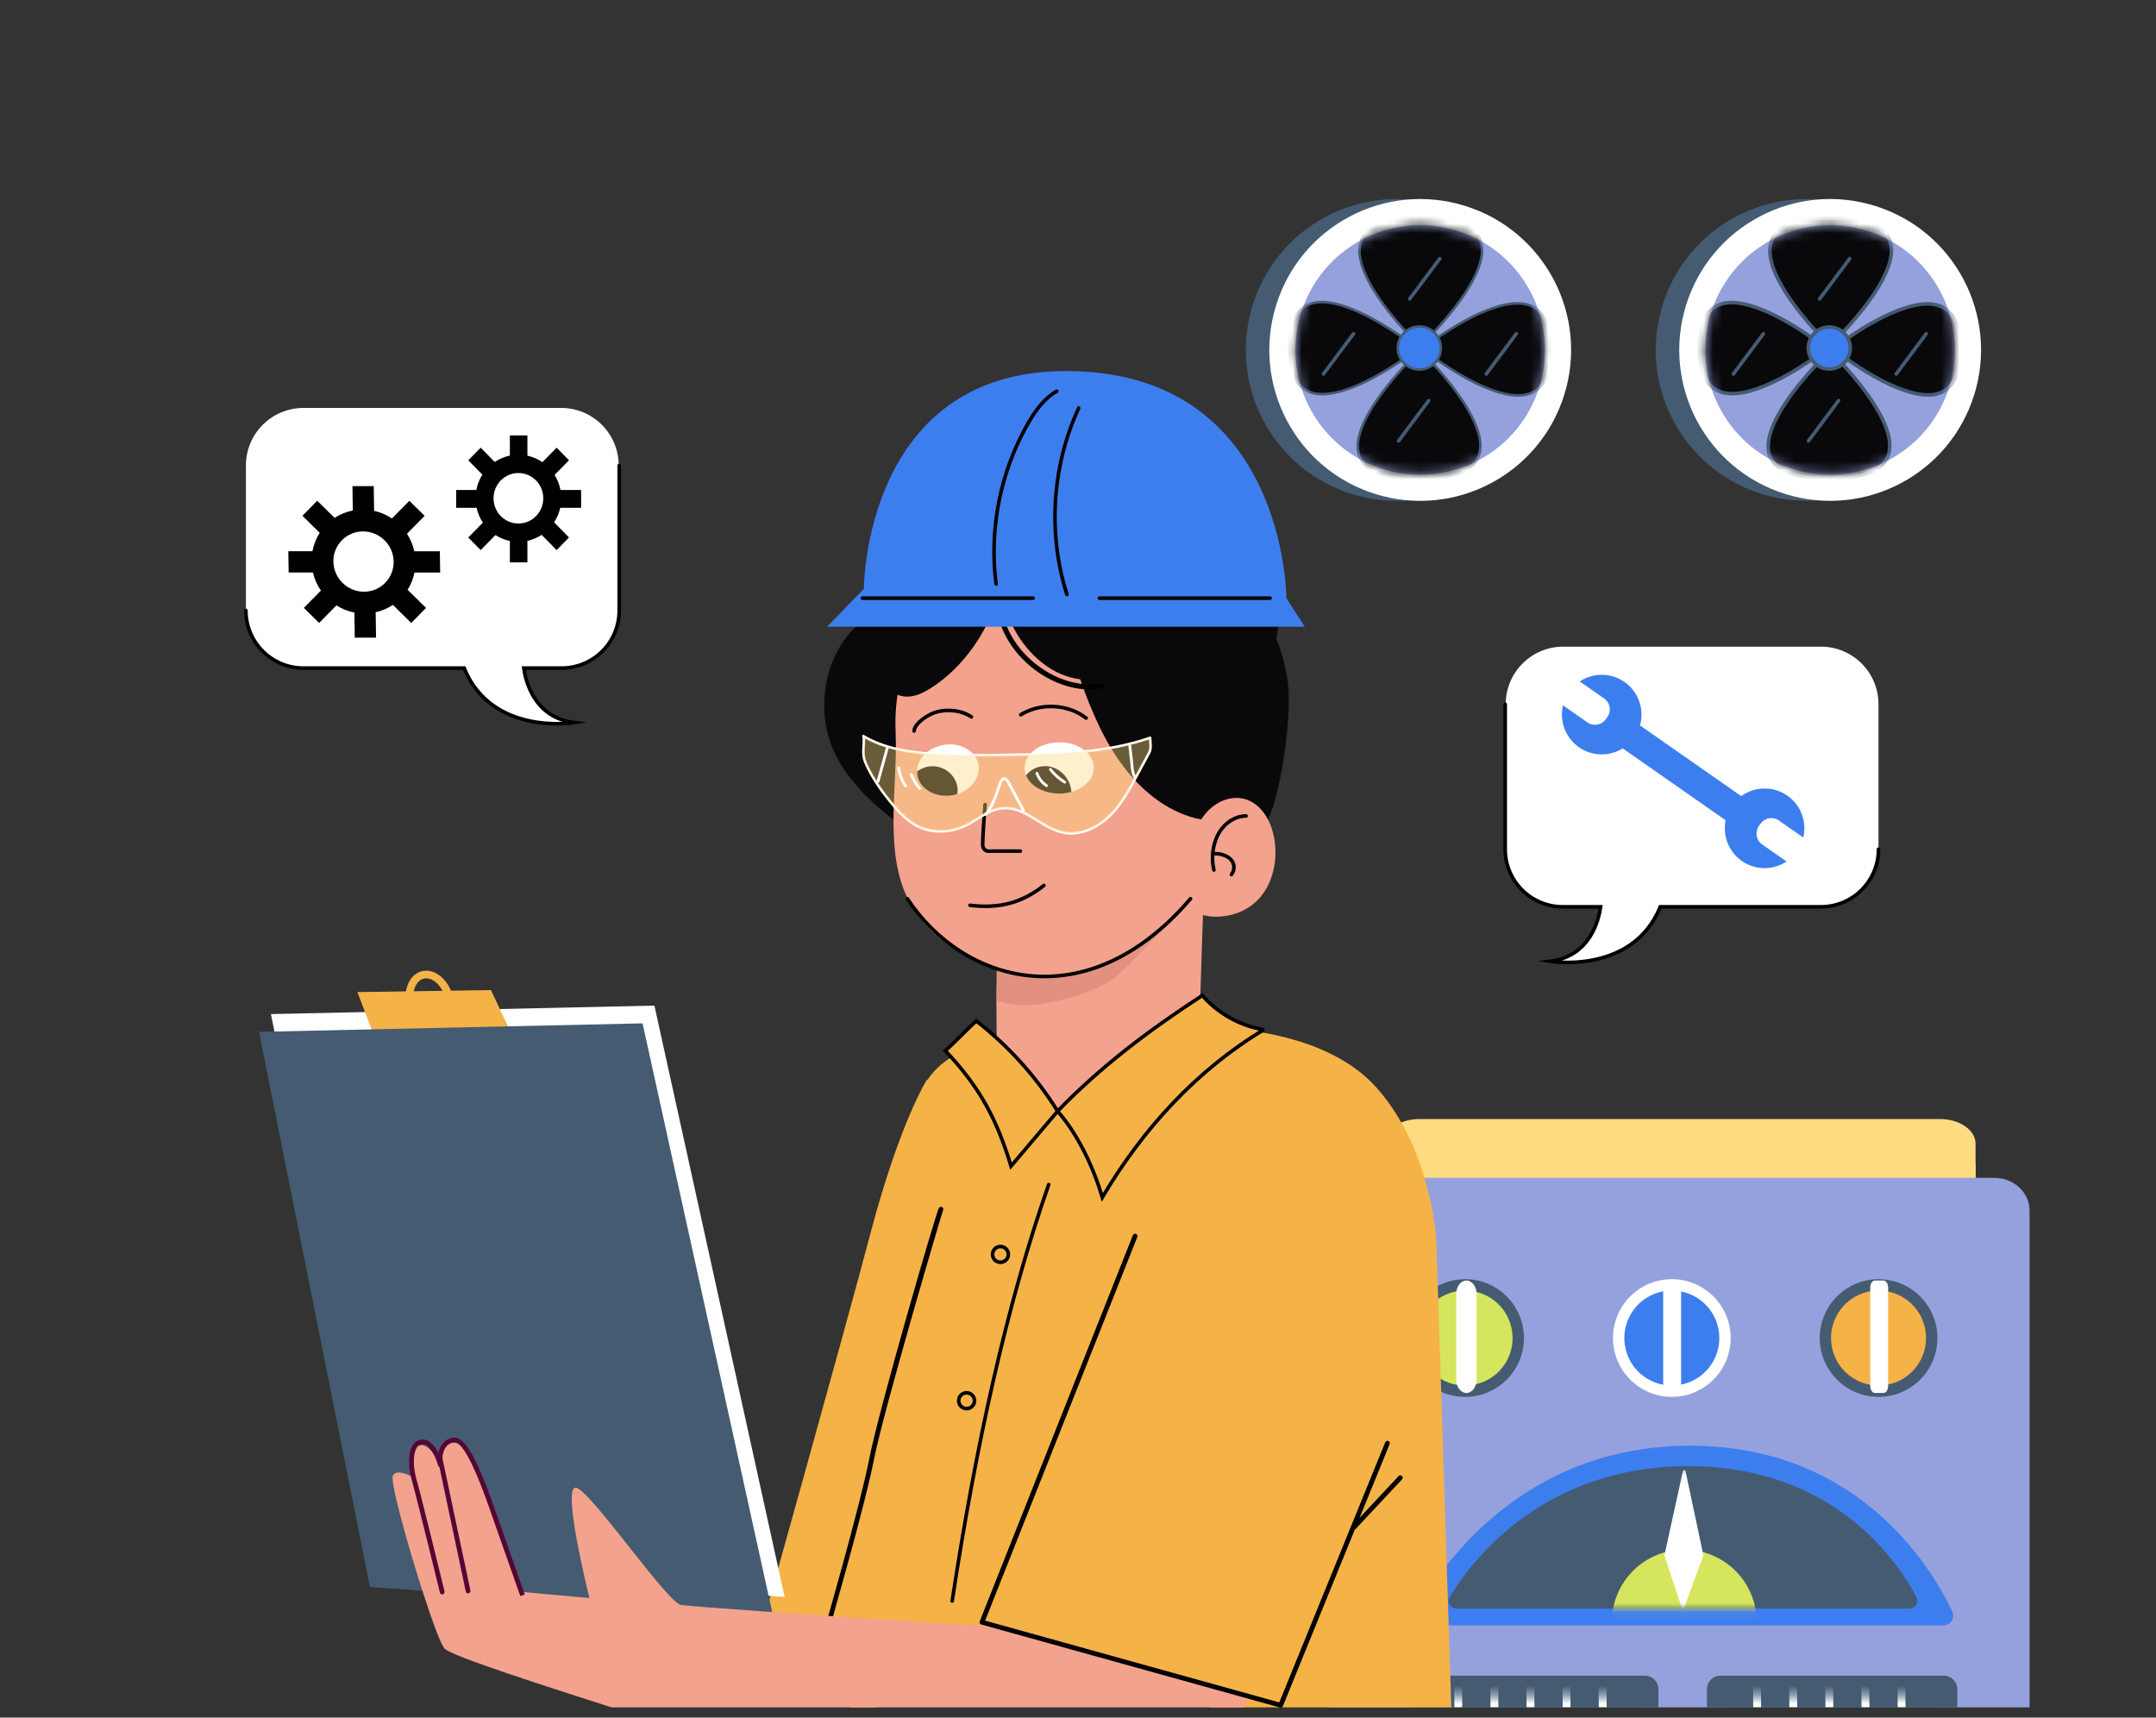<svg width="236" height="188" viewBox="0 0 236 188" fill="none" xmlns="http://www.w3.org/2000/svg"><rect x="0" y="0" width="236" height="188" fill="#333333" stroke="none"/><g clip-path="url(#a)"><g clip-path="url(#b)"><path d="M154.777 130.354V132.053" stroke="white" stroke-width="0.249" stroke-miterlimit="10"/><path d="M145.387 122.667H147.088" stroke="white" stroke-width="0.249" stroke-miterlimit="10"/><path d="M148.137 129.303L149.34 128.103" stroke="white" stroke-width="0.249" stroke-miterlimit="10"/><path d="M212.361 122.485H155.362C153.218 122.485 151.475 123.693 151.475 125.179V138.614H216.248V125.179C216.248 123.693 214.505 122.485 212.361 122.485Z" fill="#FDDB80"/><path d="M216.225 127.22L151.848 131.4H216.348L216.225 127.22Z" fill="#FDDB80"/><path d="M218.315 128.92H149.35C147.229 128.92 145.505 130.53 145.505 132.512V214.247H222.16V132.512C222.16 130.53 220.437 128.92 218.315 128.92Z" fill="#95A1DD"/><path d="M212.724 177.908H155.996C155.179 177.908 154.656 177.036 155.051 176.319C157.608 171.639 166.543 158.241 185.03 158.241C203.517 158.241 211.523 171.745 213.697 176.375C214.033 177.092 213.512 177.911 212.724 177.911V177.908Z" fill="#3D7EEF"/><path d="M208.941 176.076H159.507C158.794 176.076 158.341 175.385 158.682 174.814C160.912 171.104 168.698 160.482 184.809 160.482C200.921 160.482 207.898 171.188 209.792 174.859C210.086 175.427 209.632 176.076 208.944 176.076H208.941Z" fill="#445B72"/><mask id="c" style="mask-type:luminance" maskUnits="userSpaceOnUse" x="158" y="160" width="52" height="17"><path d="M208.941 176.076H159.507C158.794 176.076 158.341 175.385 158.682 174.814C160.912 171.104 168.698 160.482 184.809 160.482C200.921 160.482 207.898 171.188 209.792 174.859C210.086 175.427 209.632 176.076 208.944 176.076H208.941Z" fill="white"/></mask><g mask="url(#c)"><path d="M176.535 178.806C175.838 174.484 178.776 170.414 183.099 169.716C187.422 169.018 191.492 171.957 192.19 176.279C192.887 180.602 189.949 184.672 185.626 185.37C181.303 186.068 177.233 183.129 176.535 178.806Z" fill="#D5E55E"/><path d="M184.214 161.019L182.194 170.215C182.189 170.24 182.189 170.268 182.197 170.293L184.077 175.933C184.122 176.065 184.306 176.067 184.357 175.939L186.447 170.296C186.455 170.271 186.458 170.24 186.452 170.215L184.502 161.022C184.469 160.865 184.248 160.865 184.214 161.022V161.019Z" fill="white"/></g><path d="M205.63 152.895C202.073 152.895 199.19 150.012 199.19 146.455C199.19 142.898 202.073 140.015 205.63 140.015C209.187 140.015 212.07 142.898 212.07 146.455C212.07 150.012 209.187 152.895 205.63 152.895Z" fill="#445B72"/><path d="M200.568 147.655C199.905 144.861 201.633 142.058 204.428 141.395C207.223 140.732 210.026 142.461 210.689 145.255C211.351 148.05 209.623 150.853 206.828 151.516C204.033 152.179 201.231 150.45 200.568 147.655Z" fill="#F5B247"/><path d="M205.231 140.16H206.166C206.449 140.16 206.678 140.509 206.678 140.939V151.691C206.678 152.121 206.449 152.47 206.166 152.47H205.231C204.949 152.47 204.719 152.121 204.719 151.691V140.939C204.719 140.509 204.949 140.16 205.231 140.16Z" fill="white"/><path d="M183.003 152.895C179.446 152.895 176.563 150.012 176.563 146.455C176.563 142.898 179.446 140.015 183.003 140.015C186.56 140.015 189.443 142.898 189.443 146.455C189.443 150.012 186.56 152.895 183.003 152.895Z" fill="white"/><path d="M177.941 147.656C177.278 144.861 179.007 142.058 181.801 141.395C184.596 140.733 187.399 142.461 188.062 145.256C188.724 148.051 186.996 150.854 184.201 151.516C181.406 152.179 178.604 150.451 177.941 147.656Z" fill="#3D7EEF"/><path d="M182.569 140.16H183.504C183.787 140.16 184.016 140.509 184.016 140.939V151.691C184.016 152.121 183.787 152.47 183.504 152.47H182.569C182.286 152.47 182.057 152.121 182.057 151.691V140.939C182.057 140.509 182.286 140.16 182.569 140.16Z" fill="white"/><path d="M160.374 152.895C156.818 152.895 153.934 150.012 153.934 146.455C153.934 142.898 156.818 140.015 160.374 140.015C163.931 140.015 166.814 142.898 166.814 146.455C166.814 150.012 163.931 152.895 160.374 152.895Z" fill="#445B72"/><path d="M155.312 147.657C154.649 144.862 156.378 142.059 159.172 141.396C161.967 140.734 164.77 142.462 165.433 145.257C166.096 148.052 164.367 150.855 161.572 151.517C158.778 152.18 155.975 150.452 155.312 147.657Z" fill="#D5E55E"/><path d="M160.516 152.47C161.133 152.47 161.635 151.803 161.635 150.982V141.648C161.635 140.827 161.133 140.16 160.516 140.16C159.898 140.16 159.397 140.827 159.397 141.648V150.982C159.397 151.803 159.898 152.47 160.516 152.47Z" fill="white"/><path d="M181.537 184.894V209.611C181.537 210.432 180.872 211.097 180.052 211.097H155.612C154.791 211.097 154.126 210.432 154.126 209.611V184.894C154.126 184.074 154.791 183.409 155.612 183.409H180.052C180.872 183.409 181.537 184.074 181.537 184.894Z" fill="#445B72"/><path d="M179.391 186.83V207.672C179.391 208.365 178.829 208.926 178.137 208.926H157.527C156.835 208.926 156.274 208.365 156.274 207.672V186.83C156.274 186.138 156.835 185.577 157.527 185.577H178.137C178.829 185.577 179.391 186.138 179.391 186.83Z" fill="#445B72"/><mask id="d" style="mask-type:luminance" maskUnits="userSpaceOnUse" x="156" y="185" width="24" height="24"><path d="M179.389 186.831V207.673C179.389 208.365 178.828 208.926 178.135 208.926H157.525C156.833 208.926 156.272 208.365 156.272 207.673V186.831C156.272 186.138 156.833 185.577 157.525 185.577H178.135C178.828 185.577 179.389 186.138 179.389 186.831Z" fill="white"/></mask><g mask="url(#d)"><path d="M174.954 179.133C175.058 192.402 175.15 212.492 174.962 213.446L175.804 213.634C176.07 212.453 175.841 182.533 175.816 179.125L174.954 179.133Z" fill="white"/><path d="M171.003 179.133C171.109 192.402 171.199 212.492 171.011 213.446L171.853 213.634C172.119 212.453 171.89 182.533 171.865 179.125L171.003 179.133Z" fill="white"/><path d="M167.05 179.133C167.153 192.402 167.246 212.492 167.058 213.446L167.9 213.634C168.166 212.453 167.937 182.533 167.911 179.125L167.05 179.133Z" fill="white"/><path d="M163.101 179.133C163.207 192.402 163.296 212.492 163.109 213.446L163.951 213.634C164.217 212.453 163.987 182.533 163.962 179.125L163.101 179.133Z" fill="white"/><path d="M159.145 179.133C159.252 192.402 159.341 212.492 159.154 213.446L159.996 213.634C160.262 212.453 160.032 182.533 160.007 179.125L159.145 179.133Z" fill="white"/></g><path d="M214.254 184.894V209.611C214.254 210.432 213.589 211.097 212.768 211.097H188.328C187.508 211.097 186.843 210.432 186.843 209.611V184.894C186.843 184.074 187.508 183.409 188.328 183.409H212.768C213.589 183.409 214.254 184.074 214.254 184.894Z" fill="#445B72"/><path d="M212.105 186.83V207.672C212.105 208.365 211.544 208.926 210.852 208.926H190.242C189.55 208.926 188.989 208.365 188.989 207.672V186.83C188.989 186.138 189.55 185.577 190.242 185.577H210.852C211.544 185.577 212.105 186.138 212.105 186.83Z" fill="#445B72"/><mask id="e" style="mask-type:luminance" maskUnits="userSpaceOnUse" x="188" y="185" width="25" height="24"><path d="M212.105 186.831V207.673C212.105 208.365 211.544 208.926 210.852 208.926H190.242C189.55 208.926 188.989 208.365 188.989 207.673V186.831C188.989 186.138 189.55 185.577 190.242 185.577H210.852C211.544 185.577 212.105 186.138 212.105 186.831Z" fill="white"/></mask><g mask="url(#e)"><path d="M207.669 179.133C207.772 192.402 207.865 212.489 207.677 213.446L208.519 213.634C208.785 212.453 208.556 182.533 208.531 179.125L207.669 179.133Z" fill="white"/><path d="M203.715 179.133C203.821 192.402 203.911 212.489 203.723 213.446L204.566 213.634C204.831 212.453 204.605 182.533 204.577 179.125L203.715 179.133Z" fill="white"/><path d="M199.765 179.133C199.868 192.402 199.96 212.489 199.773 213.446L200.615 213.634C200.881 212.453 200.651 182.533 200.626 179.125L199.765 179.133Z" fill="white"/><path d="M195.812 179.133C195.918 192.402 196.008 212.489 195.821 213.446L196.663 213.634C196.931 212.453 196.699 182.533 196.674 179.125L195.812 179.133Z" fill="white"/><path d="M191.858 179.133C191.964 192.402 192.053 212.489 191.866 213.446L192.708 213.634C192.974 212.453 192.747 182.533 192.719 179.125L191.858 179.133Z" fill="white"/></g><path d="M61.421 73.124H33.221C29.738 73.124 26.918 70.304 26.918 66.821V50.953C26.918 47.47 29.738 44.65 33.221 44.65H61.421C64.904 44.65 67.724 47.47 67.724 50.953V66.821C67.78 70.304 64.904 73.124 61.421 73.124Z" fill="white"/><path d="M57.217 72.57C57.217 72.57 57.438 78.375 62.801 79.094C62.801 79.094 53.787 80.588 50.746 73.124L57.214 72.57H57.217Z" fill="white"/><path d="M26.917 66.821C26.917 70.304 29.737 73.124 33.22 73.124H50.803C53.844 80.588 62.858 79.094 62.858 79.094C58.491 78.54 57.551 74.615 57.33 73.124H61.476C64.959 73.124 67.779 70.304 67.779 66.821V50.953" stroke="black" stroke-width="0.392" stroke-miterlimit="10" stroke-linecap="round"/><path d="M192.969 54.111C184.239 51.469 179.304 42.249 181.947 33.519C184.589 24.789 193.808 19.854 202.538 22.497C211.269 25.139 216.204 34.358 213.561 43.089C210.919 51.819 201.699 56.754 192.969 54.111Z" fill="#445B72"/><path d="M195.424 54.071C186.714 51.36 181.852 42.103 184.563 33.394C187.274 24.684 196.531 19.822 205.241 22.533C213.95 25.244 218.812 34.502 216.101 43.211C213.39 51.92 204.133 56.782 195.424 54.071Z" fill="white"/><path d="M195.21 50.963C188.22 48.135 184.846 40.175 187.675 33.185C190.503 26.195 198.463 22.821 205.453 25.65C212.443 28.478 215.816 36.438 212.988 43.428C210.16 50.418 202.2 53.791 195.21 50.963Z" fill="#95A1DD"/><mask id="f" style="mask-type:luminance" maskUnits="userSpaceOnUse" x="186" y="24" width="28" height="28"><path d="M205.379 25.832C198.49 23.044 190.644 26.369 187.856 33.258C185.068 40.148 188.394 47.994 195.284 50.782C202.173 53.569 210.018 50.244 212.806 43.354C215.594 36.464 212.269 28.62 205.379 25.832Z" fill="white" stroke="white" stroke-width="0.392" stroke-linecap="round"/></mask><g mask="url(#f)"><path d="M200.424 23.862C196.58 23.862 194.751 24.765 194.073 26.014C193.733 26.64 193.665 27.382 193.804 28.198C193.942 29.016 194.286 29.897 194.755 30.788C195.692 32.571 197.11 34.361 198.299 35.709C198.892 36.382 199.426 36.943 199.812 37.336C200.005 37.532 200.161 37.686 200.269 37.791C200.28 37.802 200.291 37.812 200.302 37.822C200.312 37.812 200.323 37.801 200.335 37.79C200.444 37.685 200.603 37.531 200.799 37.335C201.192 36.943 201.736 36.381 202.341 35.708C203.553 34.36 205.002 32.569 205.97 30.786C206.454 29.895 206.813 29.013 206.966 28.195C207.118 27.378 207.062 26.637 206.733 26.012C206.078 24.765 204.269 23.862 200.424 23.862Z" fill="#09080A" stroke="#445B72" stroke-width="0.392" stroke-linecap="round"/><path d="M200.262 38.454C200.153 38.559 199.994 38.713 199.798 38.909C199.405 39.301 198.861 39.862 198.256 40.535C197.044 41.883 195.595 43.673 194.627 45.456C194.143 46.348 193.784 47.23 193.632 48.048C193.479 48.865 193.534 49.606 193.863 50.232C194.518 51.478 196.329 52.381 200.174 52.381C204.018 52.381 205.846 51.478 206.523 50.229C206.863 49.602 206.932 48.861 206.794 48.044C206.655 47.227 206.311 46.346 205.843 45.455C204.906 43.672 203.488 41.882 202.299 40.534C201.705 39.861 201.17 39.299 200.784 38.907C200.591 38.711 200.435 38.556 200.328 38.452C200.317 38.441 200.307 38.43 200.297 38.42C200.286 38.431 200.274 38.442 200.262 38.454Z" fill="#09080A" stroke="#445B72" stroke-width="0.392" stroke-linecap="round"/><path d="M192.981 33.938C191.184 33.2 189.445 32.853 188.169 33.36C186.927 33.854 186.038 35.2 186.038 38.078C186.038 40.956 186.926 42.316 188.171 42.826C189.448 43.35 191.187 43.025 192.983 42.312C194.768 41.602 196.559 40.53 197.906 39.632C198.579 39.183 199.141 38.78 199.533 38.488C199.709 38.358 199.85 38.249 199.953 38.17C199.85 38.089 199.707 37.979 199.531 37.846C199.139 37.549 198.578 37.138 197.905 36.681C196.558 35.765 194.767 34.67 192.981 33.938Z" fill="#09080A" stroke="#445B72" stroke-width="0.392" stroke-linecap="round"/><path d="M212.426 33.52C211.149 32.996 209.409 33.321 207.612 34.035C205.827 34.744 204.037 35.815 202.689 36.713C202.017 37.162 201.456 37.566 201.063 37.858C200.888 37.988 200.747 38.096 200.645 38.175C200.748 38.256 200.889 38.367 201.065 38.501C201.458 38.797 202.019 39.209 202.691 39.666C204.039 40.581 205.829 41.676 207.614 42.409C209.411 43.146 211.152 43.493 212.428 42.986C213.67 42.492 214.558 41.146 214.558 38.268C214.558 35.39 213.67 34.031 212.426 33.52Z" fill="#09080A" stroke="#445B72" stroke-width="0.392" stroke-linecap="round"/><path d="M200.237 35.794C198.968 35.795 197.938 36.824 197.938 38.093C197.939 39.363 198.968 40.392 200.237 40.392C201.507 40.392 202.536 39.363 202.536 38.093C202.536 36.824 201.507 35.794 200.237 35.794Z" fill="#3D7EEF" stroke="#445B72" stroke-width="0.392" stroke-linecap="round"/><path d="M202.469 28.31L199.183 32.712" stroke="#445B72" stroke-width="0.392" stroke-miterlimit="10" stroke-linecap="round"/><path d="M201.25 43.853L197.961 48.256" stroke="#445B72" stroke-width="0.392" stroke-miterlimit="10" stroke-linecap="round"/><path d="M193.027 36.531L189.738 40.934" stroke="#445B72" stroke-width="0.392" stroke-miterlimit="10" stroke-linecap="round"/><path d="M210.85 36.531L207.563 40.934" stroke="#445B72" stroke-width="0.392" stroke-miterlimit="10" stroke-linecap="round"/></g><path d="M148.098 54.112C139.368 51.47 134.433 42.251 137.076 33.52C139.718 24.79 148.937 19.855 157.667 22.498C166.397 25.14 171.333 34.359 168.69 43.09C166.048 51.82 156.828 56.755 148.098 54.112Z" fill="#445B72"/><path d="M150.55 54.072C141.841 51.361 136.979 42.104 139.69 33.395C142.401 24.685 151.658 19.823 160.368 22.534C169.077 25.245 173.939 34.502 171.228 43.212C168.517 51.921 159.26 56.783 150.55 54.072Z" fill="white"/><path d="M150.335 50.966C143.345 48.138 139.971 40.178 142.8 33.188C145.628 26.198 153.588 22.824 160.578 25.653C167.568 28.481 170.941 36.441 168.113 43.431C165.285 50.421 157.325 53.794 150.335 50.966Z" fill="#95A1DD"/><mask id="g" style="mask-type:luminance" maskUnits="userSpaceOnUse" x="141" y="24" width="29" height="28"><path d="M160.526 25.782C153.607 22.982 145.729 26.321 142.93 33.24C140.13 40.158 143.469 48.036 150.388 50.836C157.306 53.635 165.184 50.296 167.984 43.377C170.783 36.459 167.444 28.581 160.526 25.782Z" fill="white" stroke="white" stroke-width="0.28"/></mask><g mask="url(#g)"><path d="M155.553 23.806C151.706 23.806 149.847 24.709 149.153 25.987C148.806 26.628 148.737 27.382 148.877 28.207C149.017 29.033 149.364 29.92 149.834 30.814C150.774 32.603 152.196 34.397 153.386 35.746C153.98 36.42 154.515 36.982 154.901 37.375C155.095 37.572 155.251 37.726 155.358 37.831C155.385 37.857 155.41 37.879 155.431 37.899C155.452 37.88 155.476 37.856 155.503 37.83C155.612 37.725 155.771 37.571 155.968 37.374C156.361 36.981 156.906 36.419 157.512 35.745C158.725 34.395 160.176 32.602 161.147 30.812C161.633 29.918 161.995 29.031 162.149 28.205C162.303 27.38 162.249 26.625 161.912 25.985C161.241 24.709 159.4 23.806 155.553 23.806Z" fill="#09080A" stroke="#445B72" stroke-width="0.28"/><path d="M155.354 38.413C155.245 38.518 155.086 38.673 154.89 38.869C154.496 39.262 153.951 39.824 153.345 40.498C152.132 41.848 150.68 43.642 149.709 45.431C149.224 46.325 148.861 47.212 148.707 48.038C148.553 48.863 148.609 49.618 148.945 50.258C149.616 51.534 151.457 52.438 155.305 52.438C159.151 52.438 161.01 51.535 161.704 50.257C162.052 49.616 162.119 48.861 161.979 48.036C161.84 47.211 161.493 46.323 161.022 45.429C160.082 43.64 158.662 41.846 157.472 40.497C156.877 39.823 156.342 39.261 155.955 38.868C155.762 38.672 155.606 38.517 155.498 38.412C155.471 38.386 155.448 38.363 155.428 38.343C155.407 38.363 155.382 38.386 155.354 38.413Z" fill="#09080A" stroke="#445B72" stroke-width="0.28"/><path d="M148.132 33.886C146.333 33.148 144.575 32.793 143.277 33.309C142.004 33.815 141.111 35.19 141.111 38.078C141.111 40.966 142.003 42.355 143.278 42.878C144.577 43.41 146.335 43.078 148.134 42.363C149.924 41.652 151.717 40.578 153.066 39.679C153.74 39.23 154.302 38.825 154.695 38.533C154.892 38.387 155.045 38.269 155.15 38.188C155.158 38.181 155.166 38.175 155.173 38.17C155.166 38.164 155.158 38.158 155.15 38.152C155.045 38.07 154.891 37.949 154.694 37.801C154.301 37.504 153.739 37.093 153.065 36.635C151.716 35.718 149.922 34.62 148.132 33.886Z" fill="#09080A" stroke="#445B72" stroke-width="0.28"/><path d="M167.571 33.468C166.273 32.936 164.515 33.268 162.717 33.983C160.927 34.694 159.133 35.769 157.784 36.667C157.11 37.117 156.548 37.521 156.155 37.813C155.959 37.959 155.804 38.076 155.699 38.158C155.692 38.163 155.685 38.169 155.678 38.174C155.685 38.18 155.692 38.188 155.7 38.194C155.805 38.276 155.96 38.396 156.156 38.544C156.549 38.842 157.111 39.254 157.785 39.711C159.134 40.628 160.928 41.726 162.719 42.46C164.518 43.198 166.275 43.553 167.573 43.038C168.847 42.532 169.739 41.156 169.739 38.268C169.739 35.38 168.847 33.991 167.571 33.468Z" fill="#09080A" stroke="#445B72" stroke-width="0.28"/><path d="M155.362 35.738C154.062 35.738 153.008 36.793 153.008 38.093C153.008 39.394 154.062 40.448 155.362 40.448C156.663 40.448 157.718 39.394 157.718 38.093C157.718 36.793 156.663 35.738 155.362 35.738Z" fill="#3D7EEF" stroke="#445B72" stroke-width="0.28"/><path d="M157.6 28.31L154.31 32.712" stroke="#445B72" stroke-width="0.392" stroke-miterlimit="10" stroke-linecap="round"/><path d="M156.381 43.853L153.092 48.256" stroke="#445B72" stroke-width="0.392" stroke-miterlimit="10" stroke-linecap="round"/><path d="M148.16 36.531L144.871 40.934" stroke="#445B72" stroke-width="0.392" stroke-miterlimit="10" stroke-linecap="round"/><path d="M165.98 36.531L162.691 40.934" stroke="#445B72" stroke-width="0.392" stroke-miterlimit="10" stroke-linecap="round"/></g><path d="M115.281 56.341C114.929 55.589 114.257 54.979 113.043 54.389C110.662 53.233 107.985 52.942 105.408 53.622C100.031 55.04 95.421 60.121 95.376 67.325C93.549 68.343 91.994 70.223 91.099 72.5C90.206 74.778 89.982 77.427 90.486 79.788C91.224 83.26 93.39 85.839 95.65 87.924C98.106 90.19 101.083 92.156 104.177 91.353C107.238 90.559 109.619 87.227 111.194 83.724C114.229 76.977 115.094 69.261 115.455 61.797C115.58 59.217 115.863 57.583 115.281 56.339V56.341Z" fill="#09080A"/><path d="M98.042 80.177C98.031 79.933 98.02 79.69 98.017 79.449C97.91 71.722 102.017 64.969 108.06 61.718C110.433 60.448 113.099 59.715 115.924 59.667C125.968 59.502 134.232 68.088 134.38 78.848C134.414 81.262 133.882 83.416 133.309 85.724C133.124 86.275 132.906 86.813 132.674 87.344C133.39 87.148 134.126 87.045 134.859 87.098C135.969 87.179 137.074 87.613 137.897 88.433C138.747 89.28 139.24 90.486 139.469 91.717C139.92 94.145 139.315 96.867 137.64 98.543C136.369 99.813 134.59 100.395 132.867 100.331C132.467 100.317 132.069 100.252 131.678 100.166L131.155 116.025L119.047 127.028C113.776 129.834 113.18 121 109.118 116.389C109.118 116.389 109.065 109.527 109.065 109.51C109.053 108.041 109.115 107.507 109.104 106.038C109.104 106.038 105.808 104.443 105.232 104.203C103.352 103.411 101.08 101.274 99.93 99.408C96.52 93.871 98.308 86.382 98.036 80.182L98.042 80.177Z" fill="#F3A28D"/><path d="M109.134 109.51C109.668 109.711 110.225 109.851 110.79 109.929C112.522 110.176 114.284 109.918 115.988 109.515C118.039 109.026 120.064 108.312 121.866 107.154C122.887 106.502 129.45 99.441 130.32 98.37C119.052 110.212 112.228 106.653 109.109 106.035L109.134 109.513V109.51Z" fill="#E29181"/><path d="M158.898 188.019H135.594L113.32 179.749L92.967 188.019C93.16 185.988 93.423 183.126 93.736 179.721C93.823 178.874 93.901 177.998 93.985 177.086C94.839 168.128 95.994 156.305 97.147 145.68V145.672C97.211 145.101 97.267 144.525 97.331 143.962V143.954C98.529 133.094 99.704 123.763 100.507 120.465C100.613 120.023 100.719 119.69 100.811 119.475C101.01 119.033 101.231 118.627 101.475 118.258C103.455 115.273 106.796 114.512 107.92 114.333C107.92 114.333 110.919 120.79 115.762 121.615C119.016 122.172 124.692 117.416 128.816 114.766C128.816 114.766 128.816 114.775 128.824 114.766C129.621 114.268 130.312 113.812 130.861 113.44C131.708 112.87 132.215 112.509 132.215 112.509C132.215 112.509 132.869 112.486 133.96 112.551C137.6 112.735 146.024 113.762 150.746 119.125C152.221 120.798 153.359 122.65 154.235 124.502C154.299 124.622 154.364 124.751 154.419 124.88C157.041 130.578 157.239 136.118 157.239 136.118L158.898 188.014V188.019Z" fill="#F5B247"/><path d="M101.466 118.183C101.466 118.183 98.515 122.787 95.328 134.828C92.142 146.869 82.935 179.685 82.935 179.685L114.57 179.803L101.466 118.183Z" fill="#F5B247"/><path d="M90.482 178.765H90.48C90.337 178.765 90.222 178.645 90.225 178.502C90.225 178.359 94.097 165.054 95.151 159.666C96.209 154.263 102.35 133.102 102.764 132.238C102.825 132.109 102.982 132.056 103.111 132.115C103.239 132.176 103.295 132.333 103.231 132.462C103.13 132.671 96.704 154.428 95.661 159.764C94.614 165.11 90.748 178.368 90.745 178.51C90.745 178.653 90.628 178.765 90.485 178.765H90.482Z" fill="black"/><path d="M41.795 171.771L29.657 110.998L71.635 110.069L85.889 174.798L41.795 171.771Z" fill="white"/><path d="M44.965 110.265C44.513 108.626 45.084 107.039 46.239 106.721C47.395 106.402 48.699 107.472 49.151 109.11C49.602 110.748 49.032 112.335 47.876 112.654C46.72 112.973 45.417 111.903 44.965 110.265Z" stroke="#F5B247" stroke-width="0.839" stroke-miterlimit="10"/><path d="M41.085 113.74L39.121 108.589L53.745 108.368L56.299 113.846L41.085 113.74Z" fill="#F5B247"/><path d="M40.497 173.712L28.358 112.942L70.336 112.011L84.59 176.739L40.497 173.712Z" fill="#445B72"/><path d="M136.758 185.675C136.758 185.675 136.716 185.767 136.638 185.932C136.459 186.302 136.09 187.057 135.55 188.019H70.499C58.764 184.282 49.484 181.269 48.672 180.457C48.289 180.074 47.383 177.637 46.401 174.624C44.65 169.261 42.663 162.077 43.005 161.506C43.374 160.88 44.392 161.271 44.957 161.557C45.192 161.671 45.349 161.769 45.349 161.769C45.349 161.769 44.622 158.77 45.783 158.258C45.805 158.244 45.819 158.236 45.839 158.23C46.415 158.023 46.977 158.493 47.414 159.056C47.635 159.347 47.828 159.66 47.962 159.917L47.97 159.926C48.135 160.225 48.228 160.446 48.228 160.446C48.228 160.446 48.186 160.046 48.219 159.562V159.554C48.289 158.784 48.575 157.808 49.601 157.886C49.722 157.895 49.859 157.923 50.001 157.965C50.094 157.993 50.186 158.043 50.292 158.13C50.306 158.138 50.315 158.144 50.32 158.152C52.592 160.018 57.256 174.255 57.256 174.255L57.356 174.264L64.521 174.913C64.521 174.913 61.301 162.072 63.161 162.869C65.019 163.666 73.045 175.411 74.556 175.674C75.026 175.76 78.842 176.043 83.858 176.401C85.766 176.53 87.848 176.678 89.982 176.821C90.083 176.829 90.175 176.835 90.267 176.843C90.447 176.857 90.617 176.865 90.788 176.879C91.848 176.949 92.925 177.022 93.994 177.092C99.536 177.47 104.947 177.825 108.217 178.04C109.336 178.11 110.203 178.169 110.746 178.205H110.768C111.152 178.233 111.359 178.247 111.359 178.247L114.436 179.145L119.841 180.734L136.77 185.683L136.758 185.675Z" fill="#F3A28D"/><path d="M140.183 186.909C140.16 186.909 140.135 186.909 140.113 186.9L107.414 177.811C107.344 177.791 107.283 177.741 107.252 177.677C107.218 177.609 107.216 177.534 107.244 177.464L124.007 135.203C124.06 135.069 124.211 135.005 124.345 135.058C124.48 135.111 124.544 135.262 124.491 135.396L107.834 177.388L140.032 186.338L151.631 157.867C151.687 157.735 151.838 157.671 151.969 157.724C152.103 157.777 152.165 157.931 152.112 158.063L140.426 186.747C140.384 186.847 140.289 186.909 140.186 186.909H140.183Z" fill="black"/><path d="M148.209 167.432C148.144 167.432 148.08 167.41 148.03 167.362C147.926 167.264 147.92 167.099 148.018 166.995L153.093 161.565C153.191 161.459 153.356 161.453 153.46 161.554C153.563 161.652 153.569 161.817 153.471 161.921L148.396 167.351C148.346 167.407 148.276 167.435 148.206 167.435L148.209 167.432Z" fill="black"/><path d="M48.404 174.515C48.287 174.515 48.18 174.434 48.152 174.317C48.127 174.213 45.623 163.94 45.086 162.049C44.507 160.018 44.779 158.107 45.702 157.699C46.091 157.526 46.471 157.528 46.835 157.702C47.915 158.225 48.429 160.178 48.449 160.262C48.485 160.402 48.401 160.541 48.261 160.578C48.122 160.614 47.982 160.53 47.945 160.39C47.817 159.89 47.324 158.516 46.608 158.169C46.387 158.063 46.158 158.06 45.914 158.172C45.33 158.432 45.053 160.029 45.587 161.907C46.127 163.806 48.634 174.087 48.659 174.191C48.692 174.331 48.606 174.471 48.469 174.504C48.449 174.51 48.427 174.513 48.407 174.513L48.404 174.515Z" fill="#540635"/><path d="M56.953 174.697C56.953 174.697 54.947 169.029 54.001 166.315L53.92 166.08C53.126 163.795 51.039 157.749 49.732 157.872C48.448 158.021 48.429 159.556 48.429 159.621L51.492 174.087C51.523 174.227 51.433 174.364 51.291 174.395C51.151 174.42 51.011 174.333 50.983 174.194L47.914 159.674C47.908 158.907 48.278 157.517 49.673 157.355C49.704 157.352 49.735 157.349 49.766 157.349C51.307 157.349 52.969 161.758 54.413 165.91L54.494 166.145C55.439 168.859 57.445 174.524 57.445 174.524L56.956 174.697H56.953Z" fill="#540635"/><path d="M109.188 59.376C111.454 58.632 113.589 57.748 115.961 57.717C119.777 57.667 123.629 57.93 127.303 59.063C130.973 60.196 134.473 62.244 137.013 65.349C139.173 67.993 140.58 71.359 140.989 74.87C141.397 78.381 140.292 86.552 138.804 89.697C136.968 86.178 133.203 86.944 131.488 89.697C128.159 89.073 125.216 86.829 123.053 84.004C120.89 81.178 119.438 77.79 118.238 74.352C115.239 73.994 112.607 71.756 111.062 68.933C109.437 65.959 107.602 60.624 110.338 58.35C113.368 55.832 118.487 54.455 122.194 53.977C126.824 53.376 131.782 54.394 135.393 57.605C139.005 60.817 140.941 66.443 139.374 71.224" fill="#09080A"/><path d="M107.662 58.677C103.088 61.486 99.4 65.965 97.333 71.221C96.835 72.489 96.452 74.039 97.176 75.169C97.697 75.983 98.687 76.327 99.594 76.235C100.5 76.145 101.342 75.686 102.12 75.169C106.783 72.052 109.869 66.303 110.076 60.35C110.11 59.368 109.939 58.165 109.097 57.81C108.389 58.025 108.302 58.285 107.662 58.677Z" fill="#09080A"/><path d="M120.555 75.076C117.567 75.616 114.019 74.159 111.647 71.414C109.826 69.308 108.715 66.191 109.689 63.995" stroke="black" stroke-width="0.56" stroke-miterlimit="10" stroke-linecap="round"/><path d="M142.819 68.595C142.819 68.595 93.553 68.595 90.538 68.595L94.561 64.448C94.561 64.448 94.561 40.613 116.681 40.613C140.811 40.613 140.811 65.484 140.811 65.484L142.822 68.592L142.819 68.595Z" fill="#3D7EEF"/><path d="M115.783 42.977C114.552 43.681 113.674 44.828 112.949 46.023C112.171 47.31 111.511 48.67 110.96 50.068C109.861 52.869 109.212 55.848 109.047 58.853C108.954 60.548 109.013 62.246 109.228 63.931C109.259 64.18 108.867 64.177 108.837 63.931C108.448 60.878 108.571 57.77 109.175 54.754C109.78 51.744 110.868 48.826 112.406 46.169C113.204 44.792 114.177 43.447 115.582 42.638C115.8 42.512 115.999 42.851 115.78 42.977H115.783Z" fill="black"/><path d="M118.246 44.756C117.11 47.215 116.349 49.842 115.963 52.522C115.583 55.183 115.577 57.908 115.958 60.565C116.173 62.076 116.514 63.567 116.973 65.022C117.049 65.263 116.671 65.366 116.595 65.126C115.77 62.51 115.334 59.774 115.289 57.032C115.244 54.29 115.591 51.54 116.318 48.897C116.727 47.408 117.261 45.959 117.908 44.557C118.014 44.328 118.35 44.527 118.246 44.756Z" fill="black"/><path d="M113.092 65.668C110.664 65.668 108.236 65.668 105.805 65.668C103.373 65.668 100.948 65.668 98.517 65.668C97.146 65.668 95.775 65.668 94.401 65.668C94.15 65.668 94.15 65.276 94.401 65.276C96.83 65.276 99.258 65.276 101.689 65.276C104.12 65.276 106.546 65.276 108.977 65.276C110.348 65.276 111.719 65.276 113.092 65.276C113.344 65.276 113.344 65.668 113.092 65.668Z" fill="black"/><path d="M139.03 65.668C136.602 65.668 134.173 65.668 131.742 65.668C129.311 65.668 126.885 65.668 124.454 65.668C123.083 65.668 121.713 65.668 120.339 65.668C120.087 65.668 120.087 65.276 120.339 65.276C122.767 65.276 125.196 65.276 127.627 65.276C130.058 65.276 132.483 65.276 134.915 65.276C136.285 65.276 137.656 65.276 139.03 65.276C139.282 65.276 139.282 65.668 139.03 65.668Z" fill="black"/><path d="M99.323 98.367C105.305 107.495 118.871 111.748 130.318 98.367" stroke="black" stroke-width="0.392" stroke-miterlimit="10" stroke-linecap="round"/><path d="M114.795 129.655C110.212 142.726 106.822 158.185 104.228 175.24" stroke="black" stroke-width="0.392" stroke-miterlimit="10" stroke-linecap="round"/><path d="M138.344 112.707C135.756 112.29 133.328 110.939 131.61 108.958C125.794 112.755 120.607 116.638 115.764 121.621C118.016 124.186 119.689 127.781 120.666 131.054C125.061 123.626 130.941 117.156 138.341 112.707H138.344Z" fill="#F5B247" stroke="black" stroke-width="0.392" stroke-miterlimit="10" stroke-linecap="round"/><path d="M115.767 121.621C113.411 117.841 110.384 114.484 106.87 111.748C105.754 112.752 104.593 114.009 103.48 115.013C107.301 119.058 109.12 122.547 110.672 127.639C112.494 125.504 113.948 123.755 115.77 121.621H115.767Z" fill="#F5B247" stroke="black" stroke-width="0.392" stroke-miterlimit="10" stroke-linecap="round"/><path d="M109.511 138.166C109.033 138.166 108.646 137.779 108.646 137.301C108.646 136.824 109.033 136.437 109.511 136.437C109.988 136.437 110.375 136.824 110.375 137.301C110.375 137.779 109.988 138.166 109.511 138.166Z" stroke="black" stroke-width="0.392" stroke-miterlimit="10" stroke-linecap="round"/><path d="M105.807 154.179C105.33 154.179 104.943 153.792 104.943 153.315C104.943 152.837 105.33 152.45 105.807 152.45C106.285 152.45 106.672 152.837 106.672 153.315C106.672 153.792 106.285 154.179 105.807 154.179Z" stroke="black" stroke-width="0.392" stroke-miterlimit="10" stroke-linecap="round"/><path d="M114.27 96.918C111.97 98.75 109.483 99.5 106.179 99.089" stroke="black" stroke-width="0.392" stroke-miterlimit="10" stroke-linecap="round"/><path d="M107.83 88.071C107.645 90.391 107.569 91.775 107.569 92.486C107.569 92.861 107.83 93.16 108.199 93.16H111.688" stroke="black" stroke-width="0.392" stroke-miterlimit="10" stroke-linecap="round"/><path d="M112.154 84.057C112.154 84.681 112.425 85.263 112.926 85.769C113.62 86.43 114.703 86.858 115.936 86.858C118.021 86.858 119.719 85.613 119.719 84.057C119.719 82.502 118.174 81.371 116.247 81.257H115.939C113.855 81.257 112.157 82.502 112.157 84.057H112.154Z" fill="white"/><path d="M100.415 84.801C100.494 85.424 100.841 85.967 101.341 86.356C102.035 86.941 103.079 87.212 104.159 87.055C106.011 86.784 107.323 85.304 107.13 83.788C106.897 82.347 105.392 81.337 103.619 81.491C103.54 81.491 103.426 81.491 103.347 81.53C101.495 81.802 100.183 83.242 100.415 84.798V84.801Z" fill="white"/><path d="M118.889 78.596C116.902 77.046 113.884 76.906 111.73 78.233" stroke="black" stroke-width="0.392" stroke-miterlimit="10" stroke-linecap="round"/><path d="M106.332 78.465C105.048 77.614 103.157 77.552 101.878 78.176C101.257 78.478 100.093 79.259 100.06 80.009" stroke="black" stroke-width="0.392" stroke-miterlimit="10" stroke-linecap="round"/><path d="M136.396 89.314C135.252 89.314 134.105 90.022 133.451 91.132C132.754 92.293 132.55 93.86 132.877 95.225" stroke="black" stroke-width="0.392" stroke-miterlimit="10" stroke-linecap="round"/><path d="M134.793 95.729C135.163 95.234 135.163 94.615 134.793 94.151C134.424 93.686 133.649 93.409 132.871 93.44" stroke="black" stroke-width="0.392" stroke-miterlimit="10" stroke-linecap="round"/><path d="M115.933 86.86C114.699 86.86 113.616 86.432 112.922 85.772C112.645 85.495 112.444 85.192 112.315 84.874C112.682 84.406 113.182 84.079 113.762 83.933C115.272 83.559 116.805 84.571 117.205 86.183C117.245 86.345 117.267 86.51 117.275 86.678C116.859 86.796 116.405 86.863 115.933 86.863V86.86Z" fill="black"/><path d="M100.394 84.434C100.66 84.241 100.959 84.085 101.287 83.984C102.758 83.547 104.288 84.387 104.722 85.805C104.803 86.105 104.851 86.449 104.817 86.767C104.784 86.826 104.747 86.882 104.711 86.938C104.535 86.989 104.353 87.033 104.163 87.061C103.083 87.218 102.039 86.944 101.345 86.362C100.845 85.973 100.495 85.427 100.419 84.806C100.4 84.683 100.397 84.56 100.397 84.437L100.394 84.434Z" fill="black"/><path d="M125.773 82.42C125.322 83.254 124.87 84.092 124.419 84.926C123.554 86.526 122.67 88.157 121.347 89.405C120.024 90.654 118.169 91.482 116.385 91.127C114.212 90.691 112.566 88.633 110.359 88.453C108.715 88.319 107.492 89.349 106.166 90.121C104.276 91.22 101.792 91.348 99.94 90.14C98.978 89.511 98.194 88.652 97.469 87.762C96.469 86.535 95.554 85.225 94.876 83.793C94.555 83.118 94.49 82.71 94.515 81.994C94.521 81.829 94.63 80.649 94.505 80.571C96.759 81.916 99.439 82.333 102.057 82.517C104.958 82.722 107.868 82.672 110.776 82.623C115.874 82.535 121.076 82.43 125.895 80.758C125.904 81.34 126.05 81.913 125.773 82.423V82.42Z" stroke="white" stroke-width="0.28" stroke-linecap="round" stroke-linejoin="round"/><path opacity="0.4" d="M125.773 82.42C125.322 83.254 124.87 84.092 124.419 84.926C123.554 86.526 122.67 88.157 121.347 89.405C120.024 90.654 118.169 91.482 116.385 91.127C114.212 90.691 112.566 88.633 110.359 88.453C108.715 88.319 107.492 89.349 106.166 90.121C104.276 91.22 101.792 91.348 99.94 90.14C98.978 89.511 98.194 88.652 97.469 87.762C96.469 86.535 95.554 85.225 94.876 83.793C94.555 83.118 94.49 82.71 94.515 81.994C94.521 81.829 94.63 80.649 94.505 80.571C96.759 81.916 99.439 82.333 102.057 82.517C104.958 82.722 107.868 82.672 110.776 82.623C115.874 82.535 121.076 82.43 125.895 80.758C125.904 81.34 126.05 81.913 125.773 82.423V82.42Z" fill="#FDDB80"/><path d="M107.788 89.026C108.557 88.145 108.874 86.993 109.251 85.913C109.379 85.546 109.606 84.883 110.132 85.141C110.359 85.253 110.487 85.493 110.602 85.708C110.758 86.004 110.916 86.296 111.072 86.592C111.439 87.283 111.807 87.977 112.174 88.668C112.267 88.846 112 89.001 111.906 88.824C111.533 88.12 111.159 87.417 110.786 86.713C110.608 86.38 110.44 86.038 110.253 85.711C110.188 85.596 110.067 85.387 109.908 85.397C109.749 85.406 109.681 85.63 109.637 85.751C109.192 86.962 108.874 88.248 108.006 89.244C107.875 89.396 107.654 89.175 107.785 89.023L107.788 89.026Z" fill="white"/><path d="M98.527 84.039C98.614 84.73 98.876 85.39 99.271 85.96C99.386 86.125 99.115 86.28 99.003 86.115C98.574 85.496 98.309 84.783 98.216 84.036C98.206 83.952 98.293 83.88 98.371 83.88C98.465 83.88 98.518 83.952 98.527 84.036V84.039Z" fill="white"/><path d="M99.905 84.739C100.113 85.269 100.415 85.767 100.786 86.199C100.842 86.265 100.848 86.358 100.786 86.42C100.73 86.476 100.621 86.486 100.565 86.42C100.157 85.944 99.833 85.406 99.603 84.823C99.572 84.746 99.637 84.652 99.712 84.63C99.799 84.606 99.874 84.662 99.905 84.739Z" fill="white"/><path d="M113.652 84.596C113.829 85.107 114.178 85.555 114.629 85.857C114.697 85.903 114.729 85.994 114.685 86.069C114.644 86.137 114.542 86.171 114.473 86.124C113.95 85.779 113.558 85.272 113.353 84.68C113.325 84.599 113.384 84.509 113.462 84.487C113.549 84.462 113.627 84.515 113.655 84.596H113.652Z" fill="white"/><path d="M115.09 84.111C115.517 84.656 116.034 85.12 116.625 85.481C116.796 85.583 116.641 85.854 116.469 85.748C115.856 85.375 115.314 84.895 114.872 84.329C114.82 84.264 114.807 84.173 114.872 84.108C114.925 84.055 115.041 84.043 115.093 84.108L115.09 84.111Z" fill="white"/><path d="M123.826 81.636C123.891 82.215 123.96 82.794 124.025 83.37C124.087 83.915 124.078 84.537 124.38 85.016C124.486 85.188 124.218 85.343 124.112 85.172C123.801 84.68 123.795 84.067 123.729 83.507C123.658 82.884 123.586 82.259 123.515 81.636C123.493 81.437 123.804 81.44 123.826 81.636Z" fill="white"/><path d="M97.266 81.941C96.924 83.149 96.588 84.357 96.258 85.565C96.205 85.758 95.906 85.677 95.959 85.481C96.289 84.27 96.625 83.062 96.968 81.857C97.024 81.664 97.323 81.745 97.266 81.941Z" fill="white"/><path d="M49.931 55.58V53.63H52.141C52.256 53.023 52.485 52.455 52.804 51.954L51.257 50.382L52.614 49.002L54.153 50.566C54.648 50.233 55.207 49.99 55.812 49.867V47.657H57.731V49.878C58.327 50.007 58.88 50.25 59.37 50.586L60.928 49.002L62.285 50.382L60.707 51.985C61.015 52.48 61.239 53.034 61.351 53.63H63.611V55.58H61.323C61.197 56.156 60.968 56.693 60.654 57.171L62.285 58.828L60.928 60.207L59.289 58.542C58.819 58.85 58.293 59.077 57.731 59.2V61.555H55.812V59.211C55.241 59.093 54.709 58.87 54.234 58.565L52.614 60.21L51.257 58.83L52.857 57.205C52.536 56.721 52.298 56.173 52.169 55.582H49.931V55.58ZM56.746 57.303C58.248 57.303 59.468 56.066 59.468 54.539C59.468 53.011 58.251 51.775 56.746 51.775C55.241 51.775 54.024 53.011 54.024 54.539C54.024 56.066 55.241 57.303 56.746 57.303Z" fill="black"/><path d="M34.932 68.181L33.262 66.536L35.128 64.645C34.706 64.032 34.412 63.358 34.252 62.661H31.597L31.561 60.334H34.199C34.331 59.629 34.596 58.943 34.999 58.322L33.105 56.456L34.725 54.811L36.627 56.685C37.24 56.283 37.917 56.014 38.619 55.88L38.58 53.208H40.908L40.95 55.916C41.632 56.067 42.298 56.347 42.903 56.753L44.81 54.817L46.481 56.462L44.55 58.423C44.936 59.019 45.205 59.668 45.35 60.339H48.145L48.182 62.667H45.37C45.239 63.327 44.987 63.968 44.617 64.555L46.635 66.541L45.015 68.186L43.006 66.209C42.424 66.597 41.783 66.866 41.12 67.014L41.162 69.79H38.835L38.793 67.045C38.105 66.911 37.436 66.651 36.821 66.264L34.932 68.181ZM42.161 63.797C43.428 62.51 43.398 60.42 42.088 59.133C40.779 57.844 38.692 57.844 37.425 59.133C36.155 60.42 36.188 62.51 37.495 63.8C38.804 65.09 40.891 65.09 42.161 63.8V63.797Z" fill="black"/><path d="M171.12 99.254H199.32C202.803 99.254 205.623 96.433 205.623 92.95V77.082C205.623 73.599 202.803 70.779 199.32 70.779H171.12C167.637 70.779 164.817 73.599 164.817 77.082V92.95C164.761 96.433 167.637 99.254 171.12 99.254Z" fill="white"/><path d="M175.324 98.7C175.324 98.7 175.103 104.505 169.74 105.224C169.74 105.224 178.754 106.718 181.795 99.254L175.327 98.7H175.324Z" fill="white"/><path d="M205.624 92.95C205.624 96.433 202.804 99.253 199.321 99.253H181.738C178.697 106.717 169.683 105.223 169.683 105.223C174.05 104.669 174.99 100.744 175.211 99.253H171.065C167.582 99.253 164.762 96.433 164.762 92.95V77.082" stroke="black" stroke-width="0.392" stroke-miterlimit="10" stroke-linecap="round"/></g><g clip-path="url(#h)"><path d="M195.564 94.296L192.886 92.428C192.232 91.972 192.072 91.071 192.528 90.416L192.704 90.164C193.16 89.51 194.061 89.35 194.716 89.806L197.393 91.675C197.796 89.985 197.161 88.147 195.653 87.093C193.681 85.713 190.964 86.197 189.585 88.17C188.206 90.142 188.69 92.858 190.662 94.238C192.173 95.292 194.117 95.253 195.564 94.294V94.296Z" fill="#3D7EEF"/><path d="M172.919 74.584L175.597 76.453C176.251 76.909 176.411 77.81 175.955 78.464L175.778 78.716C175.322 79.371 174.422 79.53 173.767 79.074L171.09 77.205C170.687 78.895 171.322 80.733 172.83 81.788C174.802 83.167 177.518 82.683 178.898 80.711C180.277 78.738 179.793 76.022 177.821 74.643C176.31 73.588 174.366 73.627 172.919 74.587V74.584Z" fill="#3D7EEF"/><path d="M176.014 80.79L177.814 78.212L192.14 88.217L190.34 90.795L176.014 80.79Z" fill="#3D7EEF"/></g></g><defs><clipPath id="a"><rect width="236" height="188" fill="white" transform="matrix(-1 0 0 1 236 0)"/></clipPath><clipPath id="b"><rect width="235.56" height="186.881" fill="white" transform="matrix(-1 0 0 1 235.559 0)"/></clipPath><clipPath id="h"><rect width="26.541" height="21.164" fill="white" transform="matrix(-1 0 0 1 197.512 73.857)"/></clipPath></defs></svg>